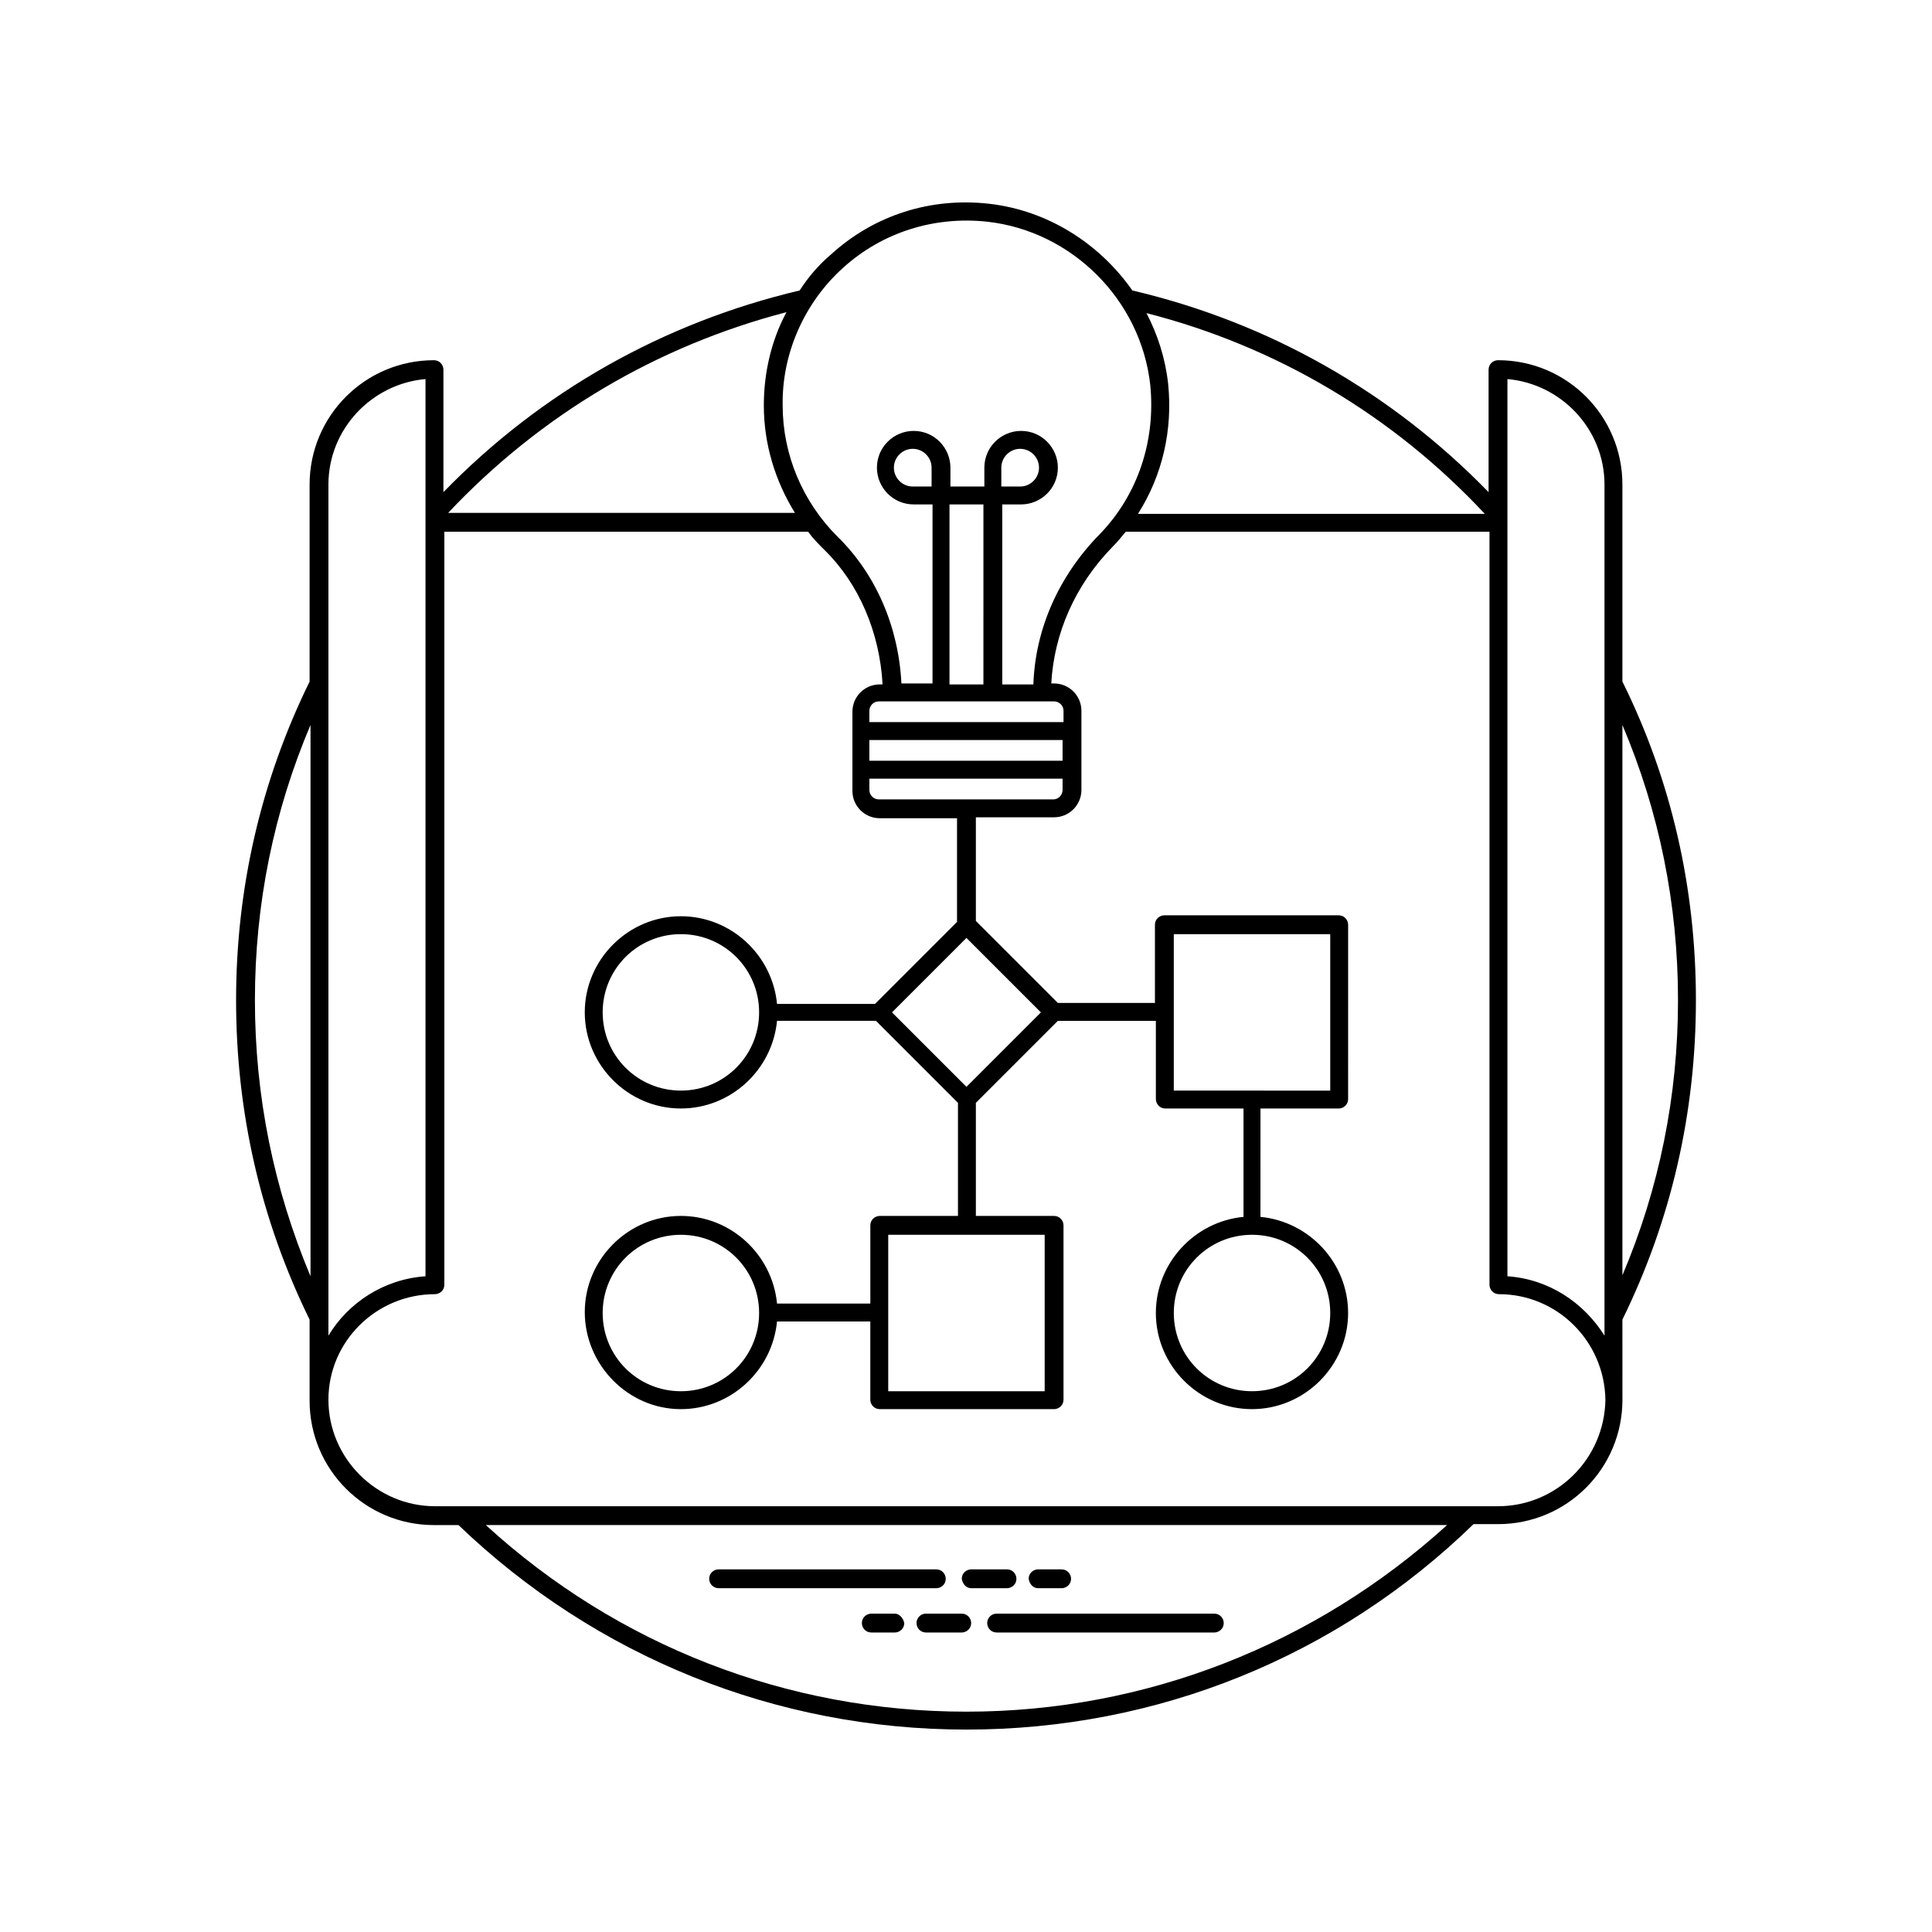 <?xml version="1.0" encoding="UTF-8" standalone="no"?>
<svg
   width="700pt"
   height="700pt"
   version="1.1"
   viewBox="0 0 700 700"
   id="svg34368"
   sodipodi:docname="noun-the-process-1885341.svg"
   inkscape:version="1.2.2 (b0a84865, 2022-12-01)"
   xmlns:inkscape="http://www.inkscape.org/namespaces/inkscape"
   xmlns:sodipodi="http://sodipodi.sourceforge.net/DTD/sodipodi-0.dtd"
   xmlns:xlink="http://www.w3.org/1999/xlink"
   xmlns="http://www.w3.org/2000/svg"
   xmlns:svg="http://www.w3.org/2000/svg">
  <sodipodi:namedview
     id="namedview34370"
     pagecolor="#ffffff"
     bordercolor="#000000"
     borderopacity="0.25"
     inkscape:showpageshadow="2"
     inkscape:pageopacity="0.0"
     inkscape:pagecheckerboard="0"
     inkscape:deskcolor="#d1d1d1"
     inkscape:document-units="pt"
     showgrid="false"
     inkscape:zoom="1.1003571"
     inkscape:cx="274.00195"
     inkscape:cy="466.66667"
     inkscape:window-width="1390"
     inkscape:window-height="1205"
     inkscape:window-x="60"
     inkscape:window-y="25"
     inkscape:window-maximized="0"
     inkscape:current-layer="svg34368" />
  <defs
     id="defs34270" />
  <g
     id="g34366"
     transform="translate(0.168,70.068)">
    <path
       d="m 260.2,505.37 h 78.879 c 1.707,0 3.414,-1.367 3.414,-3.414 0,-1.707 -1.367,-3.414 -3.414,-3.414 l -78.879,-0.004 c -1.707,0 -3.414,1.367 -3.414,3.414 0,2.051 1.707,3.418 3.414,3.418 z"
       id="path34272" />
    <path
       d="m 351.71,505.37 h 12.977 c 1.707,0 3.414,-1.367 3.414,-3.414 0,-1.707 -1.367,-3.414 -3.414,-3.414 H 351.71 c -1.707,0 -3.414,1.367 -3.414,3.414 0.34,2.047 1.707,3.414 3.414,3.414 z"
       id="path34274" />
    <path
       d="m 375.95,505.37 h 8.535 c 1.707,0 3.414,-1.367 3.414,-3.414 0,-1.707 -1.367,-3.414 -3.414,-3.414 H 375.95 c -1.707,0 -3.414,1.367 -3.414,3.414 0.34,2.047 1.703,3.414 3.414,3.414 z"
       id="path34276" />
    <path
       d="m 357.51,518 c 0,1.707 1.367,3.414 3.414,3.414 h 78.879 c 1.707,0 3.414,-1.367 3.414,-3.414 0,-1.707 -1.367,-3.414 -3.414,-3.414 h -78.879 c -2.047,0 -3.414,1.707 -3.414,3.414 z"
       id="path34278" />
    <path
       d="m 331.9,518 c 0,1.707 1.367,3.414 3.414,3.414 h 12.977 c 1.707,0 3.414,-1.367 3.414,-3.414 0,-1.707 -1.367,-3.414 -3.414,-3.414 h -12.977 c -2.047,0 -3.414,1.707 -3.414,3.414 z"
       id="path34280" />
    <path
       d="m 324.05,514.59 h -8.535 c -1.707,0 -3.414,1.367 -3.414,3.414 0,1.707 1.367,3.414 3.414,3.414 h 8.535 c 1.707,0 3.414,-1.367 3.414,-3.414 -0.34,-1.707 -1.703,-3.414 -3.414,-3.414 z"
       id="path34282" />
    <path
       d="m 587.66,408.05 c 17.758,-36.195 26.633,-75.121 26.633,-115.76 0,-40.633 -8.879,-79.562 -26.633,-115.41 v -71.363 c 0,-24.926 -20.145,-45.074 -45.074,-45.074 -1.707,0 -3.414,1.367 -3.414,3.414 v 44.391 c -35.172,-36.195 -79.562,-61.465 -129.07,-73.074 -11.953,-17.074 -30.73,-29.023 -51.902,-31.414 -21.172,-2.391 -41.66,4.098 -57.367,18.438 -4.438,3.758 -8.195,8.195 -11.27,12.977 -49.168,11.613 -93.559,36.539 -129.07,73.074 v -44.391 c 0,-1.707 -1.367,-3.414 -3.414,-3.414 -24.926,0 -45.074,20.145 -45.074,45.074 v 71.367 c -17.758,36.195 -26.633,75.121 -26.633,115.41 0,40.633 8.879,79.562 26.633,115.76 v 29.367 c 0,24.926 20.145,45.074 45.074,45.074 h 8.879 c 49.852,47.801 115.07,74.094 184.05,74.094 68.98,0 134.2,-26.293 183.71,-74.438 h 8.879 c 24.926,0 45.074,-20.145 45.074,-45.074 z M 607.805,292.3 c 0,34.828 -6.828,68.293 -20.145,99.707 v -199.41 c 13.316,31.414 20.145,64.879 20.145,99.707 z M 581.172,105.52 V 413.86 C 573.66,401.907 561.027,393.372 546,392.348 V 67.278 c 19.465,1.711 35.172,18.102 35.172,38.246 z m -43.367,10.586 h -125.66 c 8.879,-14 12.633,-30.391 10.926,-47.121 -1.023,-9.219 -3.758,-17.758 -7.856,-25.609 46.785,11.949 89.125,36.875 122.59,72.73 z M 305.265,26.985 c 14.34,-12.977 33.121,-18.781 52.242,-16.73 30.73,3.414 55.66,28.34 59.074,59.074 2.047,20.145 -4.438,39.953 -18.438,54.293 -14.684,15.023 -23.219,34.145 -23.902,54.293 h -11.27 v -65.223 h 6.828 c 7.172,0 13.316,-5.805 13.316,-13.316 0,-7.172 -5.805,-13.316 -13.316,-13.316 -7.172,0 -13.316,5.805 -13.316,13.316 v 6.828 h -12.293 V 99.376 c 0,-7.172 -5.805,-13.316 -13.316,-13.316 -7.172,0 -13.316,5.805 -13.316,13.316 0,7.172 5.805,13.316 13.316,13.316 h 6.828 v 64.879 h -11.27 c -1.023,-20.488 -9.219,-39.609 -23.219,-53.27 -12.633,-12.633 -19.805,-29.707 -19.805,-47.465 -0.34,-18.781 7.856,-37.219 21.855,-49.852 z m 16.391,378.68 v -28.34 l 28.34,-0.004 h 28.34 v 56.684 h -56.68 z m 28.34,-81.953 -26.977,-26.977 26.977,-26.973 26.977,26.977 z m -31.758,-104.14 c -1.707,0 -3.414,-1.367 -3.414,-3.414 v -4.098 h 70 v 4.098 c 0,1.707 -1.367,3.414 -3.414,3.414 z m 66.93,-14 h -70.344 v -7.516 h 70 v 7.516 z m 0,-14 h -70.344 v -4.098 c 0,-1.707 1.367,-3.414 3.414,-3.414 h 63.512 c 1.707,0 3.414,1.367 3.414,3.414 z m -47.805,-85.367 h -6.828 c -3.758,0 -6.828,-3.074 -6.828,-6.828 0,-3.758 3.074,-6.828 6.828,-6.828 3.758,0 6.828,3.074 6.828,6.828 z m 18.777,71.707 h -12.293 l 0.004,-65.219 h 12.293 z m 6.488,-71.707 v -6.828 c 0,-3.758 3.074,-6.828 6.828,-6.828 3.758,0 6.828,3.074 6.828,6.828 0,3.758 -3.074,6.828 -6.828,6.828 z m -77.852,-63.172 c -5.465,10.242 -8.195,21.855 -8.195,33.805 0,14 4.098,27.316 11.27,38.926 l -125.66,0.004 c 33.465,-35.516 75.465,-60.441 122.59,-72.734 z m -130.78,24.246 v 325.07 c -15.023,1.023 -28,9.562 -35.172,21.512 v -308.34 c 0,-20.148 15.707,-36.539 35.172,-38.246 z m -61.805,225.02 c 0,-34.828 6.828,-68.293 20.145,-99.707 v 199.76 c -13.316,-31.758 -20.145,-65.223 -20.145,-100.05 z m 257.8,257.8 c -64.879,0 -126.34,-23.902 -174.14,-67.609 h 348.29 c -47.809,43.367 -109.27,67.609 -174.15,67.609 z m 192.59,-74.438 h -385.17 c -21.172,0 -38.586,-17.414 -38.586,-38.586 0,-21.172 17.414,-38.242 38.586,-38.242 1.707,0 3.414,-1.367 3.414,-3.414 v -272.83 h 131.8 c 1.707,2.391 3.758,4.438 5.805,6.488 12.633,12.293 20.145,30.047 21.172,48.828 h -1.023 c -5.465,0 -9.902,4.438 -9.902,9.902 v 28.684 c 0,5.465 4.438,9.902 9.902,9.902 h 28 v 37.562 l -29.707,29.707 h -35.512 c -1.707,-17.758 -16.73,-31.758 -34.828,-31.758 -19.121,0 -34.828,15.707 -34.828,34.828 0,19.121 15.707,34.828 34.828,34.828 18.098,0 33.121,-14 34.828,-31.758 h 35.855 l 29.707,29.707 v 40.977 h -28.34 c -1.707,0 -3.414,1.367 -3.414,3.414 v 28.34 h -33.805 c -1.707,-17.758 -16.73,-31.758 -34.828,-31.758 -19.121,0 -34.828,15.707 -34.828,34.828 -0.008,19.129 15.699,35.18 34.82,35.18 18.098,0 33.121,-14 34.828,-31.758 h 33.805 v 28.34 c 0,1.707 1.367,3.414 3.414,3.414 h 63.172 c 1.707,0 3.414,-1.367 3.414,-3.414 v -63.172 c 0,-1.707 -1.367,-3.414 -3.414,-3.414 l -28.34,0.004 v -40.977 l 29.707,-29.707 h 35.512 v 28.34 c 0,1.707 1.367,3.414 3.414,3.414 h 28.34 v 39.27 c -17.758,1.707 -31.758,16.73 -31.758,34.828 0,19.121 15.707,34.828 34.828,34.828 19.121,0 34.828,-15.707 34.828,-34.828 0,-18.098 -14,-33.121 -31.758,-34.828 l 0.008,-39.266 h 28.34 c 1.707,0 3.414,-1.367 3.414,-3.414 l 0.004,-63.172 c 0,-1.707 -1.367,-3.414 -3.414,-3.414 h -63.172 c -1.707,0 -3.414,1.367 -3.414,3.414 v 28.34 h -35.172 l -29.707,-29.707 v -37.562 h 28.34 c 5.465,0 9.902,-4.438 9.902,-9.902 v -28.684 c 0,-5.465 -4.438,-9.902 -9.902,-9.902 l -1.023,0.004 c 1.023,-18.098 8.535,-35.512 22.195,-49.512 1.707,-1.707 3.414,-3.758 4.781,-5.465 h 131.8 v 272.83 c 0,1.707 1.367,3.414 3.414,3.414 21.172,0 38.242,17.074 38.586,38.242 -0.34,21.516 -17.754,38.59 -38.926,38.59 z m -267.71,-178.93 c 0,15.707 -12.633,28.34 -28.34,28.34 -15.707,0 -28.34,-12.633 -28.34,-28.34 0,-15.707 12.633,-28.34 28.34,-28.34 15.703,0 28.34,12.633 28.34,28.34 z m 0,108.93 c 0,15.707 -12.633,28.34 -28.34,28.34 -15.707,0 -28.34,-12.633 -28.34,-28.34 0,-15.707 12.633,-28.34 28.34,-28.34 15.703,-0.004 28.34,12.633 28.34,28.34 z m 178.59,-28.344 c 15.707,0 28.34,12.633 28.34,28.34 0,15.707 -12.633,28.34 -28.34,28.34 -15.707,0 -28.34,-12.633 -28.34,-28.34 -0.004,-15.703 12.633,-28.34 28.34,-28.34 z m -28.344,-52.242 v -56.68 h 56.684 v 56.684 z"
       id="path34284" />
    <use
       x="70"
       y="611.219"
       xlink:href="#v"
       id="use34286" />
    <use
       x="82.531"
       y="611.219"
       xlink:href="#c"
       id="use34288" />
    <use
       x="90.949"
       y="611.219"
       xlink:href="#a"
       id="use34290" />
    <use
       x="102.527"
       y="611.219"
       xlink:href="#e"
       id="use34292" />
    <use
       x="114.051"
       y="611.219"
       xlink:href="#b"
       id="use34294" />
    <use
       x="122.211"
       y="611.219"
       xlink:href="#a"
       id="use34296" />
    <use
       x="133.789"
       y="611.219"
       xlink:href="#j"
       id="use34298" />
    <use
       x="151.957"
       y="611.219"
       xlink:href="#i"
       id="use34300" />
    <use
       x="164.176"
       y="611.219"
       xlink:href="#h"
       id="use34302" />
    <use
       x="181.25"
       y="611.219"
       xlink:href="#g"
       id="use34304" />
    <use
       x="194.465"
       y="611.219"
       xlink:href="#a"
       id="use34306" />
    <use
       x="206.043"
       y="611.219"
       xlink:href="#f"
       id="use34308" />
    <use
       x="216.164"
       y="611.219"
       xlink:href="#b"
       id="use34310" />
    <use
       x="224.324"
       y="611.219"
       xlink:href="#d"
       id="use34312" />
    <use
       x="236.055"
       y="611.219"
       xlink:href="#c"
       id="use34314" />
    <use
       x="244.477"
       y="611.219"
       xlink:href="#u"
       id="use34316" />
    <use
       x="260.582"
       y="611.219"
       xlink:href="#t"
       id="use34318" />
    <use
       x="277.57"
       y="611.219"
       xlink:href="#e"
       id="use34320" />
    <use
       x="289.094"
       y="611.219"
       xlink:href="#c"
       id="use34322" />
    <use
       x="297.512"
       y="611.219"
       xlink:href="#s"
       id="use34324" />
    <use
       x="308.867"
       y="611.219"
       xlink:href="#a"
       id="use34326" />
    <use
       x="320.445"
       y="611.219"
       xlink:href="#b"
       id="use34328" />
    <use
       x="70"
       y="628.293"
       xlink:href="#r"
       id="use34330" />
    <use
       x="77.43"
       y="628.293"
       xlink:href="#c"
       id="use34332" />
    <use
       x="85.848"
       y="628.293"
       xlink:href="#d"
       id="use34334" />
    <use
       x="97.578"
       y="628.293"
       xlink:href="#q"
       id="use34336" />
    <use
       x="121.312"
       y="628.293"
       xlink:href="#b"
       id="use34338" />
    <use
       x="129.473"
       y="628.293"
       xlink:href="#p"
       id="use34340" />
    <use
       x="141.629"
       y="628.293"
       xlink:href="#a"
       id="use34342" />
    <use
       x="159.152"
       y="628.293"
       xlink:href="#o"
       id="use34344" />
    <use
       x="173.438"
       y="628.293"
       xlink:href="#d"
       id="use34346" />
    <use
       x="185.168"
       y="628.293"
       xlink:href="#n"
       id="use34348" />
    <use
       x="197.324"
       y="628.293"
       xlink:href="#m"
       id="use34350" />
    <use
       x="215.422"
       y="628.293"
       xlink:href="#l"
       id="use34352" />
    <use
       x="227.934"
       y="628.293"
       xlink:href="#c"
       id="use34354" />
    <use
       x="236.355"
       y="628.293"
       xlink:href="#d"
       id="use34356" />
    <use
       x="248.086"
       y="628.293"
       xlink:href="#k"
       id="use34358" />
    <use
       x="253.938"
       y="628.293"
       xlink:href="#a"
       id="use34360" />
    <use
       x="265.516"
       y="628.293"
       xlink:href="#f"
       id="use34362" />
    <use
       x="275.637"
       y="628.293"
       xlink:href="#b"
       id="use34364" />
  </g>
</svg>
